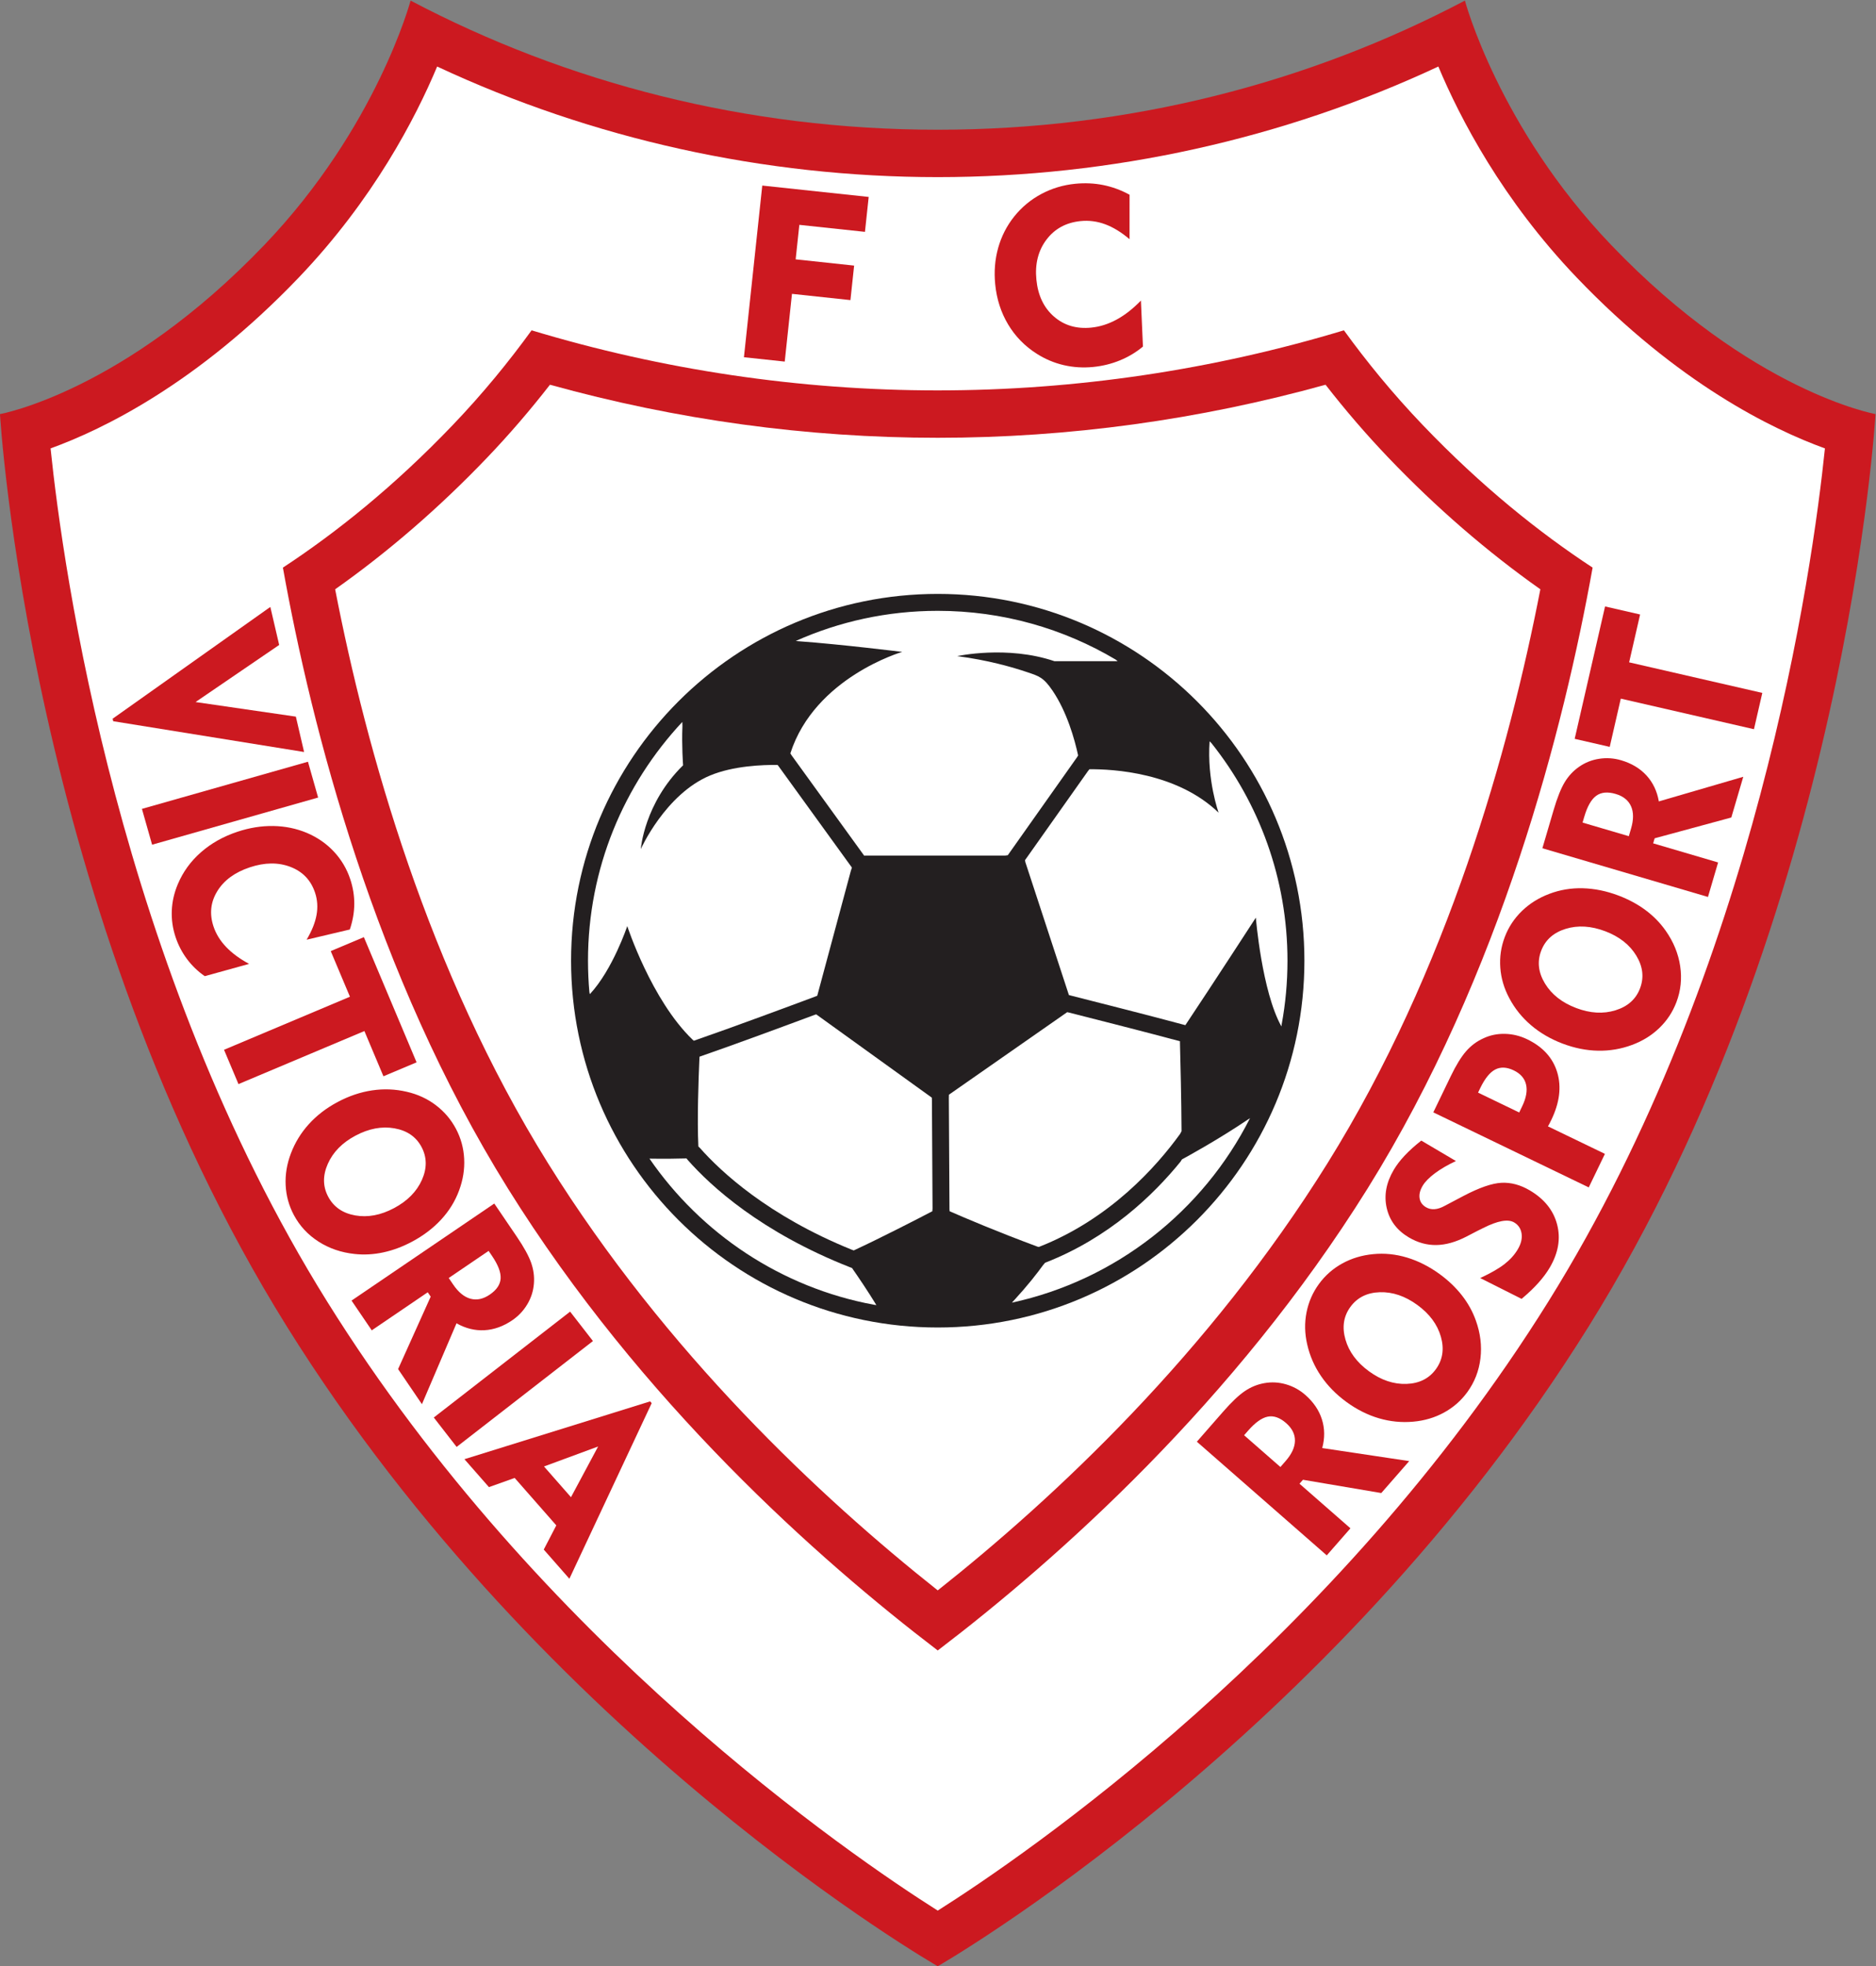 <svg height="774.193" viewBox="0 0 738.965 774.193" width="738.965" xmlns="http://www.w3.org/2000/svg"><rect x="0" y="0" width="738.965" height="774.193" fill="#808080" stroke="none"/><g transform="matrix(1.333 0 0 -1.333 -29.76 931.38)"><path d="m491.787 306.89c76.239 122.303 84.757 269.5 84.757 269.5s-36.542 6.5-78.159 50c-33.238 34.742-43.174 72.145-43.174 72.145-46.149-24.305-99.262-38.145-155.778-38.145h-.001c-56.518 0-109.63 13.84-155.778 38.145 0 0-9.937-37.403-43.174-72.145-41.617-43.5-78.159-50-78.159-50s8.517-147.197 84.757-269.5c76.467-122.667 192.352-189 192.352-189s115.89 66.333 192.358 189z" fill="#cc1920"/><path d="m110.596 616.711c22.015 23.011 34.508 47.072 40.908 62.344 45.777-21.387 96.57-32.666 147.928-32.666 51.359 0 102.152 11.279 147.929 32.666 6.4-15.272 18.893-39.333 40.908-62.344 29.965-31.32 57.872-44.863 73.328-50.457-3.705-35.829-20.057-153.086-81.69-251.958-63.055-101.149-154.788-163.728-180.478-179.985-25.688 16.258-117.418 78.836-180.471 179.985-61.635 98.873-77.986 216.13-81.69 251.958 15.456 5.594 43.363 19.137 73.328 50.457m188.836-33.322c-40.814 0-81.354 6.07-120.021 17.744-6.68-9.212-14.365-18.643-23.292-27.974-17.356-18.141-34.493-31.817-50.197-42.123 8.482-47.249 27.035-120.104 66.5-183.414 39.366-63.15 91.8-109.623 127.009-136.455 35.21 26.832 87.646 73.305 127.014 136.455 39.465 63.311 58.018 136.166 66.5 183.414-15.704 10.306-32.841 23.982-50.196 42.123-8.928 9.332-16.613 18.762-23.293 27.975-38.668-11.675-79.209-17.745-120.023-17.745z" fill="#fff"/><path d="m414.027 585.059c5.896-7.576 12.128-14.808 18.604-21.578 14.088-14.725 29.152-27.753 44.872-38.849-9.209-47.448-27.415-112.612-62.94-169.603-34.896-55.98-80.395-98.591-115.133-126.114-34.736 27.523-80.232 70.134-115.128 126.114-35.526 56.989-53.731 122.154-62.94 169.603 15.72 11.096 30.785 24.124 44.873 38.849 6.476 6.769 12.707 14 18.604 21.578 37.366-10.357 75.857-15.669 114.594-15.669 38.738 0 77.229 5.312 114.595 15.669z" fill="#fff"/><g fill="#cc1920"><path d="m55.778 485.664-.172.738 46.602 33.022 2.615-11.231-24.712-16.865 29.642-4.309 2.432-10.449z"/><path d="m64.266 459.769 49.061 13.93 3.004-10.582-49.061-13.93z"/><path d="m112.93 421.123c1.545 2.597 2.522 5.033 2.933 7.308.411 2.275.266 4.47-.438 6.585-1.221 3.673-3.633 6.206-7.236 7.602-3.603 1.396-7.618 1.356-12.045-.116-4.43-1.473-7.633-3.822-9.612-7.05-1.979-3.229-2.351-6.699-1.117-10.411.729-2.195 1.97-4.213 3.726-6.056 1.753-1.844 4.02-3.511 6.8-5.003l-13.105-3.628c-2.023 1.395-3.77 3.074-5.24 5.038-1.469 1.968-2.6 4.14-3.391 6.519-.852 2.562-1.221 5.164-1.114 7.809.108 2.646.703 5.25 1.779 7.806 1.516 3.614 3.791 6.751 6.822 9.414 3.032 2.663 6.628 4.686 10.789 6.069 3.581 1.19 7.124 1.758 10.627 1.701 3.502-.059 6.804-.737 9.906-2.038 3.107-1.322 5.764-3.16 7.967-5.515 2.203-2.355 3.818-5.072 4.842-8.152.811-2.439 1.208-4.895 1.191-7.366-.018-2.472-.457-4.972-1.316-7.501z"/><path d="m88.526 388.607 37.209 15.672-5.677 13.479 9.792 4.124 15.575-36.979-9.792-4.124-5.628 13.363-37.209-15.672z"/><path d="m122.11 373.185c3.327 1.772 6.719 2.916 10.174 3.429 3.455.515 6.865.377 10.232-.41 3.202-.731 6.055-2.042 8.562-3.934 2.506-1.89 4.494-4.212 5.961-6.967 1.467-2.755 2.282-5.707 2.446-8.856.164-3.15-.339-6.29-1.51-9.423-1.164-3.151-2.926-6.008-5.291-8.568-2.365-2.561-5.231-4.74-8.6-6.534-2.813-1.498-5.649-2.552-8.506-3.166-2.857-.614-5.681-.769-8.47-.464-3.968.421-7.522 1.64-10.666 3.656-3.143 2.018-5.573 4.636-7.288 7.856-1.458 2.737-2.263 5.67-2.418 8.8-.154 3.131.358 6.254 1.542 9.367 1.224 3.232 3.003 6.133 5.337 8.701 2.333 2.57 5.166 4.74 8.494 6.513m5.257-9.946c-3.906-2.08-6.627-4.85-8.165-8.311-1.538-3.461-1.503-6.7.104-9.719 1.617-3.036 4.283-4.88 7.998-5.533 3.714-.65 7.534.067 11.461 2.158 3.946 2.102 6.691 4.88 8.234 8.331 1.542 3.452 1.505 6.696-.111 9.732-1.607 3.019-4.276 4.854-8.006 5.51-3.73.656-7.569-.067-11.516-2.169z"/><path d="m126.208 314.519 42.18 28.668 6.633-9.76c2.125-3.126 3.542-5.705 4.256-7.734.712-2.028.985-4.07.82-6.124-.164-2.18-.812-4.222-1.944-6.127-1.133-1.906-2.619-3.485-4.462-4.738-2.66-1.808-5.401-2.785-8.223-2.937-2.821-.15-5.568.532-8.243 2.045l-10.219-23.894-7.047 10.368 9.637 21.401-.874 1.286-16.541-11.242zm41.521 13.182-1.019 1.499-11.786-8.01 1.304-1.919c1.561-2.297 3.27-3.698 5.129-4.204 1.857-.506 3.755-.102 5.69 1.214 2.032 1.381 3.103 2.968 3.214 4.761.108 1.793-.735 4.014-2.533 6.659z"/><path d="m150.513 279.981 40.283 31.277 6.746-8.688-40.283-31.277z"/><path d="m159.566 267.667 54.873 17.077.46-.523-24.32-51.869-7.574 8.625 3.71 7.141-12.304 14.012-7.602-2.709zm23.513-2.148 7.972-9.078 8.025 14.982z"/><path d="m414.388 239.258-38.386 33.578 7.771 8.882c2.488 2.845 4.626 4.867 6.41 6.07 1.782 1.201 3.688 1.98 5.718 2.339 2.151.392 4.29.28 6.42-.335 2.13-.615 4.033-1.654 5.71-3.122 2.422-2.118 4.06-4.523 4.917-7.215.858-2.691.891-5.522.103-8.492l25.699-3.857-8.254-9.436-23.141 3.923-1.024-1.17 15.054-13.169zm-23.234 36.85-1.193-1.364 10.726-9.383 1.527 1.747c1.829 2.09 2.754 4.097 2.773 6.023.021 1.925-.85 3.659-2.61 5.2-1.85 1.617-3.655 2.253-5.418 1.908-1.763-.348-3.698-1.725-5.805-4.132z"/><path d="m420.232 284.55c-3.047 2.219-5.558 4.77-7.528 7.654-1.972 2.883-3.337 6.011-4.1 9.384-.741 3.199-.809 6.339-.202 9.42.604 3.08 1.826 5.883 3.663 8.405 1.837 2.523 4.137 4.546 6.898 6.069s5.807 2.442 9.136 2.758c3.343.33 6.683-.008 10.019-1.017 3.337-1.009 6.55-2.636 9.635-4.882 2.576-1.877 4.764-3.967 6.563-6.269 1.801-2.302 3.173-4.774 4.116-7.417 1.355-3.753 1.812-7.482 1.37-11.19-.441-3.709-1.735-7.038-3.883-9.987-1.826-2.508-4.112-4.513-6.86-6.02-2.749-1.507-5.782-2.41-9.1-2.705-3.441-.311-6.828.022-10.158 1-3.331.976-6.521 2.576-9.569 4.796m6.651 9.073c3.577-2.604 7.258-3.842 11.043-3.714s6.684 1.574 8.697 4.339c2.024 2.78 2.519 5.983 1.482 9.611-1.037 3.625-3.351 6.748-6.947 9.367-3.614 2.632-7.312 3.887-11.091 3.769-3.779-.121-6.682-1.571-8.706-4.352-2.014-2.765-2.5-5.967-1.46-9.609 1.04-3.642 3.367-6.779 6.981-9.411z"/><path d="m459.729 321.176c3.105 1.446 5.494 2.819 7.169 4.119 1.673 1.299 2.985 2.758 3.938 4.372.964 1.634 1.338 3.182 1.121 4.644-.217 1.462-.953 2.562-2.209 3.304-1.804 1.064-4.868.503-9.193-1.685-.694-.348-1.236-.615-1.621-.803l-3.241-1.684c-3.164-1.635-6.146-2.472-8.941-2.512-2.795-.04-5.492.708-8.093 2.243-3.525 2.08-5.714 4.982-6.56 8.706-.847 3.723-.152 7.477 2.082 11.263.823 1.395 1.898 2.799 3.226 4.213 1.327 1.415 2.963 2.892 4.909 4.431l10.237-6.042c-2.425-1.13-4.494-2.335-6.208-3.613-1.714-1.279-2.925-2.516-3.63-3.71-.778-1.32-1.078-2.545-.896-3.675.181-1.132.81-2.014 1.887-2.648.76-.449 1.602-.642 2.527-.575.926.062 1.926.389 2.999.978l5.576 2.942c4.663 2.445 8.399 3.737 11.206 3.875 2.809.137 5.599-.612 8.369-2.247 4.289-2.531 6.981-5.887 8.073-10.064 1.093-4.179.362-8.433-2.195-12.766-.867-1.471-1.979-2.964-3.34-4.483-1.359-1.521-3.015-3.099-4.96-4.735z"/><path d="m491.802 347.953-45.93 22.169 5.152 10.675c1.574 3.262 3.088 5.723 4.54 7.384 1.451 1.659 3.155 2.93 5.113 3.811 1.985.936 4.113 1.374 6.388 1.317 2.273-.057 4.453-.588 6.539-1.595 4.64-2.239 7.602-5.499 8.889-9.779 1.286-4.281.703-8.962-1.749-14.044-.257-.531-.455-.928-.594-1.188s-.273-.499-.404-.716l16.837-8.126zm-32.06 29.339-.646-1.339 12.157-5.868.866 1.794c1.2 2.487 1.589 4.641 1.162 6.462-.424 1.82-1.631 3.212-3.622 4.173-2.072 1-3.901 1.087-5.488.262-1.587-.826-3.064-2.655-4.43-5.483z"/><path d="m484.051 390.441c-3.523 1.338-6.617 3.137-9.278 5.4-2.661 2.263-4.803 4.92-6.427 7.973-1.558 2.892-2.449 5.902-2.677 9.034-.228 3.131.213 6.155 1.32 9.073 1.107 2.918 2.793 5.475 5.056 7.672 2.264 2.197 4.958 3.886 8.087 5.067 3.138 1.199 6.448 1.753 9.933 1.659 3.484-.095 7.013-.817 10.58-2.172 2.98-1.131 5.641-2.571 7.983-4.318 2.344-1.746 4.318-3.77 5.925-6.07 2.296-3.264 3.719-6.741 4.27-10.435.551-3.694.18-7.247-1.115-10.658-1.101-2.899-2.778-5.436-5.032-7.613-2.256-2.178-4.943-3.848-8.065-5.007-3.239-1.206-6.594-1.777-10.063-1.711-3.471.064-6.969.768-10.495 2.106m4.026 10.505c4.138-1.571 8.014-1.795 11.632-.675 3.617 1.121 6.033 3.279 7.247 6.477 1.221 3.216.854 6.437-1.102 9.663-1.955 3.224-5.011 5.627-9.17 7.206-4.18 1.587-8.078 1.824-11.691.714-3.614-1.112-6.032-3.275-7.253-6.491-1.214-3.197-.839-6.414 1.123-9.654 1.963-3.239 5.034-5.652 9.214-7.239z"/><path d="m527.033 433.752-48.93 14.386 3.329 11.321c1.066 3.626 2.158 6.358 3.273 8.199 1.115 1.838 2.519 3.345 4.21 4.521 1.789 1.257 3.777 2.053 5.969 2.388 2.191.335 4.355.189 6.493-.439 3.087-.908 5.582-2.405 7.489-4.488 1.908-2.084 3.125-4.64 3.654-7.667l24.948 7.276-3.536-12.028-22.653-6.143-.438-1.492 19.188-5.642zm-36.547 23.709-.511-1.739 13.671-4.02.654 2.226c.784 2.665.782 4.874-.009 6.631-.788 1.756-2.306 2.966-4.55 3.626-2.357.693-4.264.512-5.719-.54-1.454-1.055-2.635-3.116-3.537-6.185z"/><path d="m540.625 483.302-39.352 9.035-3.272-14.254-10.355 2.377 8.979 39.107 10.355-2.377-3.244-14.132 39.351-9.034z"/><path d="m242.16 593.183 5.417 50.711 31.446-3.359-1.102-10.316-19.39 2.071-1.089-10.192 17.276-1.846-1.088-10.192-17.277 1.846-2.138-20.011z"/><path d="m356.108 628.053c-2.424 2.056-4.819 3.521-7.183 4.4-2.364.878-4.786 1.195-7.263.95-4.301-.427-7.672-2.259-10.112-5.495-2.44-3.235-3.429-7.174-2.968-11.817.461-4.645 2.187-8.274 5.182-10.887 2.994-2.614 6.662-3.704 11.007-3.273 2.567.255 5.075 1.047 7.526 2.38 2.448 1.331 4.838 3.201 7.17 5.611l.601-13.587c-2.022-1.688-4.286-3.045-6.787-4.073-2.501-1.026-5.139-1.678-7.914-1.954-2.985-.296-5.896-.112-8.729.547-2.833.661-5.494 1.789-7.984 3.378-3.521 2.241-6.334 5.126-8.438 8.652-2.104 3.526-3.373 7.471-3.807 11.834-.372 3.755-.081 7.342.876 10.76.956 3.416 2.533 6.506 4.734 9.271 2.222 2.764 4.888 4.979 7.996 6.643 3.108 1.663 6.461 2.674 10.055 3.031 2.846.282 5.602.155 8.269-.379 2.668-.536 5.261-1.49 7.776-2.861l-.006-13.131z"/></g><path d="m407.78 414.92c0-59.837-48.511-108.35-108.351-108.35s-108.351 48.513-108.351 108.35c0 59.841 48.511 108.351 108.351 108.351s108.351-48.51 108.351-108.351z" fill="#231f20"/><path d="m278.596 445.979h40.75l.789.109 20.448 28.922.332.542c-1.043 4.801-3.291 12.842-7.563 19.145-2.672 3.941-4.034 4.284-7.348 5.409-4.555 1.546-11.852 3.625-20.824 4.783 0 0 14.75 3.25 28.75-1.5h18.669l-.595.484c-15.412 9.144-33.391 14.397-52.574 14.397-14.925 0-29.121-3.18-41.946-8.898l.958-.093c12.437-.906 30.488-3.141 30.488-3.141s-25.831-7.478-33.055-29.982l.408-.627 21.393-29.561.921.01z" fill="#fff"/><path d="m302.708 374.307.188-32.835.044-.56c4.489-1.966 14.074-6.05 25.951-10.456l.403-.1c21.077 8.249 34.888 23.885 41.763 33.412l.416.787c-.046 9.351-.323 20.678-.463 25.916l-.002.656c-8.959 2.419-25.108 6.528-32.838 8.486l-.488.104-34.946-24.377-.028-1.035z" fill="#fff"/><path d="m322.097 314.722c3.891 4.239 6.683 7.817 8.491 10.317l.567.659c18.836 7.323 32.011 20.008 40.011 29.855l.43.676c1.338.723 10.577 5.755 19.545 11.807l.573.379c-13.866-27.404-39.586-47.834-70.372-54.506z" fill="#fff"/><path d="m400.989 395.498c-5.793 10.356-7.56 32.142-7.56 32.142s-12.924-19.916-20.633-31.466l-.204-.292c-9.281 2.512-26.379 6.857-33.893 8.758l-.512.141-12.862 39.242-.11.593 18.593 26.298.448.564c6.856.06 25.856-.927 38.172-12.839 0 0-3.48 9.623-2.66 21.087l.58-.583c14.036-17.648 22.431-39.974 22.431-64.223 0-6.406-.586-12.677-1.707-18.763l-.084-.659z" fill="#fff"/><path d="m274.052 329.537c-24.801 10.034-38.759 23.118-44.913 30.082l-.445.428c-.381 8.059.042 19.915.306 25.878l.039.643c10.421 3.604 26.016 9.378 33.967 12.342l.515.158 34.155-24.599.035-.746.183-32-.06-.81c-4.597-2.396-15.059-7.791-23.217-11.576l-.566.2z" fill="#fff"/><path d="m214.244 356.458c15.254-22.157 38.92-38.096 66.349-43.168l.704-.098c-2.57 4.195-5.282 8.2-7.211 10.966l-.626.228c-26.328 10.366-41.097 23.968-47.846 31.601l-.434.528c-2.703-.071-6.505-.135-10.165-.072l-.771.015z" fill="#fff"/><path d="m196.492 405.639c-.273 3.058-.413 6.153-.413 9.281 0 27.237 10.591 52.048 27.871 70.529l.035-1.226c-.247-5.837.195-11.583.195-11.583-11.5-11.25-12.5-24.75-12.5-24.75s7.25 16.25 20.5 21.75c6.864 2.849 15.525 3.159 19.917 3.104l.291-.36 21.678-29.955-.323-1.01-9.92-36.853-.524-.21c-6.989-2.611-24.603-9.161-35.942-13.079l-.386.326c-12.159 11.697-19.29 33.538-19.29 33.538s-4.281-12.841-11.059-20.108l-.128.607z" fill="#fff"/></g></svg>